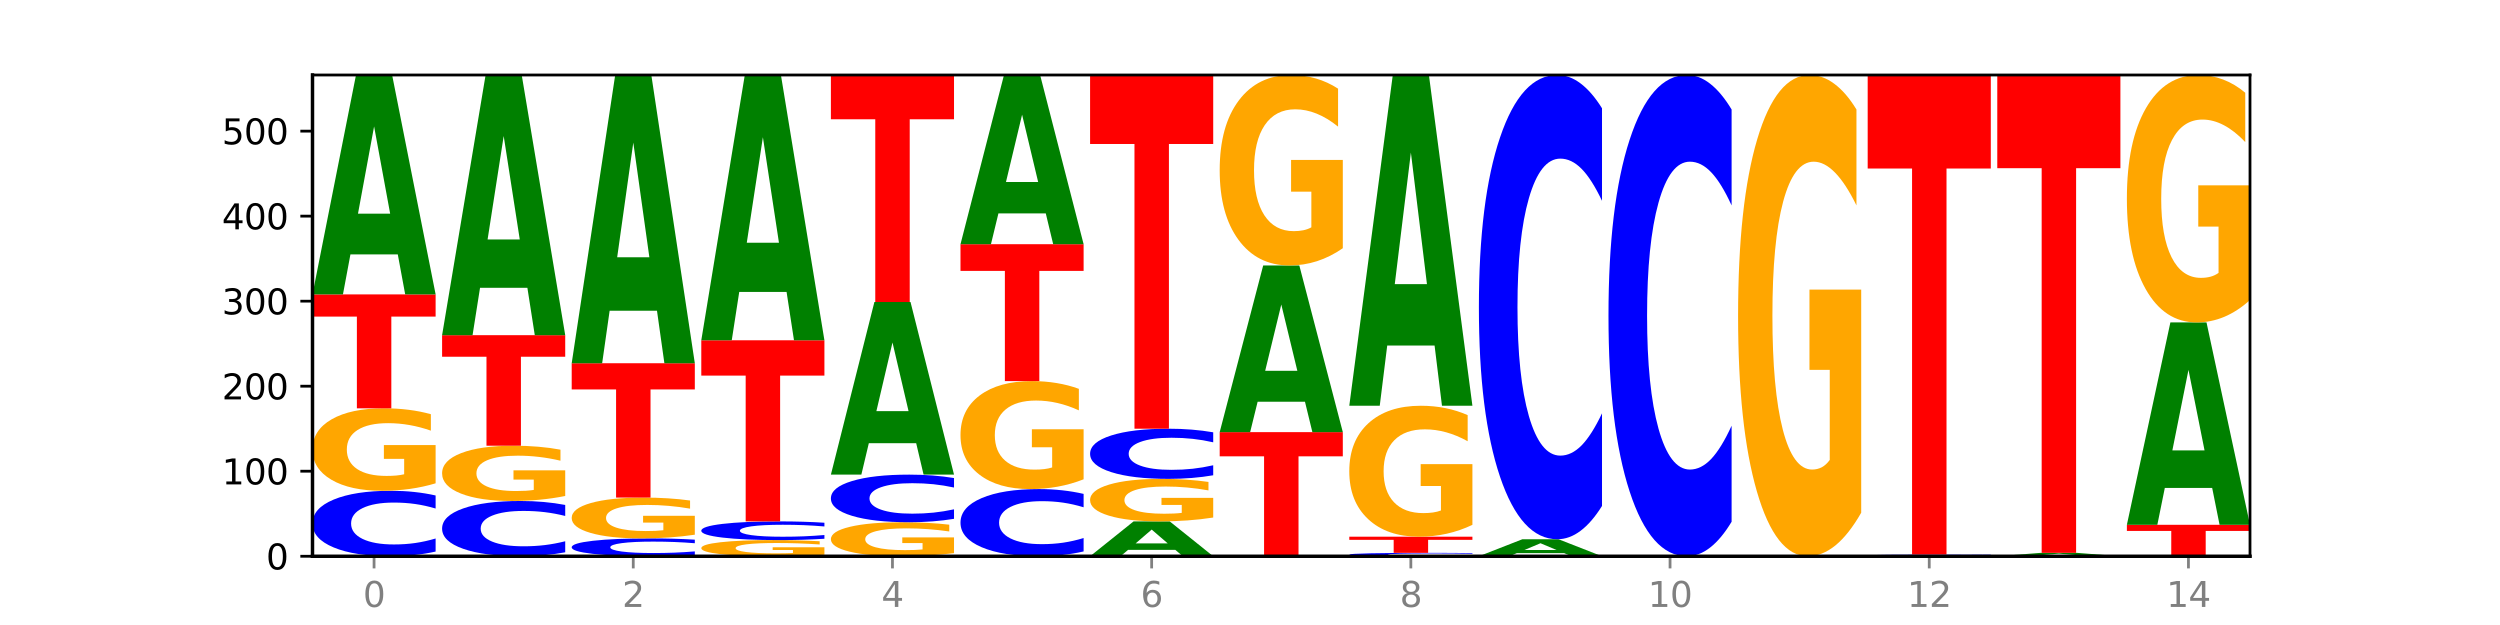 <?xml version="1.0" encoding="utf-8" standalone="no"?>
<!DOCTYPE svg PUBLIC "-//W3C//DTD SVG 1.1//EN"
  "http://www.w3.org/Graphics/SVG/1.1/DTD/svg11.dtd">
<svg xmlns:xlink="http://www.w3.org/1999/xlink" width="720pt" height="180pt" viewBox="0 0 720 180" xmlns="http://www.w3.org/2000/svg" version="1.1">
 <defs>
  <style type="text/css">*{stroke-linejoin: round; stroke-linecap: butt}</style>
 </defs>
 <g id="figure_1">
  <g id="patch_1">
   <path d="M 0 180 
L 720 180 
L 720 0 
L 0 0 
z
" style="fill: #ffffff"/>
  </g>
  <g id="axes_1">
   <g id="patch_2">
    <path d="M 90 160.2 
L 648 160.2 
L 648 21.6 
L 90 21.6 
z
" style="fill: #ffffff"/>
   </g>
   <g id="line2d_1">
    <path d="M 90 160.2 
L 648 160.2 
" clip-path="url(#p7ef0e933c5)" style="fill: none; stroke: #000000; stroke-width: 0.5; stroke-linecap: square"/>
   </g>
   <g id="patch_3">
    <path d="M 125.458 158.848 
Q 122.492 159.518 119.285 159.857 
Q 116.078 160.2 112.585 160.2 
Q 102.168 160.2 96.084 157.66 
Q 90 155.121 90 150.778 
Q 90 146.42 96.084 143.884 
Q 102.168 141.345 112.585 141.345 
Q 116.078 141.345 119.285 141.687 
Q 122.492 142.026 125.458 142.696 
L 125.458 146.455 
Q 122.465 145.567 119.562 145.154 
Q 116.658 144.741 113.451 144.741 
Q 107.698 144.741 104.401 146.35 
Q 101.114 147.954 101.114 150.778 
Q 101.114 153.59 104.401 155.199 
Q 107.698 156.804 113.451 156.804 
Q 116.658 156.804 119.562 156.391 
Q 122.465 155.974 125.458 155.086 
L 125.458 158.848 
z
" clip-path="url(#p7ef0e933c5)" style="fill: #0000ff"/>
   </g>
   <g id="patch_4">
    <path d="M 125.458 139.195 
Q 121.882 140.27 118.036 140.81 
Q 114.19 141.345 110.089 141.345 
Q 100.823 141.345 95.412 138.145 
Q 90 134.946 90 129.475 
Q 90 123.941 95.507 120.766 
Q 101.022 117.592 110.614 117.592 
Q 114.309 117.592 117.694 118.023 
Q 121.088 118.45 124.091 119.294 
L 124.091 124.029 
Q 120.992 122.945 117.925 122.41 
Q 114.857 121.87 111.774 121.87 
Q 106.068 121.87 102.977 123.843 
Q 99.886 125.81 99.886 129.475 
Q 99.886 133.106 102.866 135.089 
Q 105.846 137.066 111.329 137.066 
Q 112.823 137.066 114.102 136.953 
Q 115.382 136.835 116.399 136.59 
L 116.399 132.145 
L 110.558 132.145 
L 110.558 128.185 
L 125.458 128.185 
L 125.458 139.195 
z
" clip-path="url(#p7ef0e933c5)" style="fill: #ffa600"/>
   </g>
   <g id="patch_5">
    <path d="M 90 84.778 
L 125.458 84.778 
L 125.458 91.178 
L 112.701 91.178 
L 112.701 117.592 
L 102.781 117.592 
L 102.781 91.178 
L 90 91.178 
L 90 84.778 
z
" clip-path="url(#p7ef0e933c5)" style="fill: #ff0000"/>
   </g>
   <g id="patch_6">
    <path d="M 114.562 73.269 
L 100.925 73.269 
L 98.772 84.778 
L 90 84.778 
L 102.527 21.6 
L 112.931 21.6 
L 125.458 84.778 
L 116.693 84.778 
L 114.562 73.269 
z
M 103.1 61.543 
L 112.365 61.543 
L 107.74 36.413 
L 103.1 61.543 
z
" clip-path="url(#p7ef0e933c5)" style="fill: #008000"/>
   </g>
   <g id="patch_7">
    <path d="M 162.783 159.059 
Q 159.817 159.625 156.609 159.911 
Q 153.402 160.2 149.909 160.2 
Q 139.492 160.2 133.408 158.056 
Q 127.324 155.913 127.324 152.246 
Q 127.324 148.567 133.408 146.427 
Q 139.492 144.283 149.909 144.283 
Q 153.402 144.283 156.609 144.572 
Q 159.817 144.858 162.783 145.424 
L 162.783 148.597 
Q 159.79 147.847 156.886 147.499 
Q 153.983 147.15 150.776 147.15 
Q 145.022 147.15 141.726 148.508 
Q 138.438 149.863 138.438 152.246 
Q 138.438 154.62 141.726 155.978 
Q 145.022 157.333 150.776 157.333 
Q 153.983 157.333 156.886 156.984 
Q 159.79 156.633 162.783 155.883 
L 162.783 159.059 
z
" clip-path="url(#p7ef0e933c5)" style="fill: #0000ff"/>
   </g>
   <g id="patch_8">
    <path d="M 162.783 142.843 
Q 159.207 143.563 155.36 143.925 
Q 151.514 144.283 147.414 144.283 
Q 138.148 144.283 132.736 142.139 
Q 127.324 139.996 127.324 136.329 
Q 127.324 132.621 132.831 130.493 
Q 138.346 128.366 147.938 128.366 
Q 151.633 128.366 155.019 128.655 
Q 158.412 128.941 161.416 129.507 
L 161.416 132.68 
Q 158.317 131.953 155.249 131.595 
Q 152.182 131.233 149.098 131.233 
Q 143.393 131.233 140.301 132.555 
Q 137.21 133.873 137.21 136.329 
Q 137.21 138.763 140.19 140.091 
Q 143.17 141.416 148.653 141.416 
Q 150.147 141.416 151.427 141.34 
Q 152.706 141.261 153.723 141.097 
L 153.723 138.118 
L 147.883 138.118 
L 147.883 135.465 
L 162.783 135.465 
L 162.783 142.843 
z
" clip-path="url(#p7ef0e933c5)" style="fill: #ffa600"/>
   </g>
   <g id="patch_9">
    <path d="M 127.324 96.532 
L 162.783 96.532 
L 162.783 102.741 
L 150.026 102.741 
L 150.026 128.366 
L 140.106 128.366 
L 140.106 102.741 
L 127.324 102.741 
L 127.324 96.532 
z
" clip-path="url(#p7ef0e933c5)" style="fill: #ff0000"/>
   </g>
   <g id="patch_10">
    <path d="M 151.886 82.882 
L 138.25 82.882 
L 136.097 96.532 
L 127.324 96.532 
L 139.852 21.6 
L 150.255 21.6 
L 162.783 96.532 
L 154.018 96.532 
L 151.886 82.882 
z
M 140.425 68.975 
L 149.69 68.975 
L 145.064 39.169 
L 140.425 68.975 
z
" clip-path="url(#p7ef0e933c5)" style="fill: #008000"/>
   </g>
   <g id="patch_11">
    <path d="M 200.107 159.831 
Q 197.141 160.014 193.934 160.107 
Q 190.727 160.2 187.233 160.2 
Q 176.817 160.2 170.733 159.507 
Q 164.649 158.815 164.649 157.63 
Q 164.649 156.442 170.733 155.75 
Q 176.817 155.058 187.233 155.058 
Q 190.727 155.058 193.934 155.151 
Q 197.141 155.243 200.107 155.426 
L 200.107 156.451 
Q 197.114 156.209 194.211 156.096 
Q 191.307 155.984 188.1 155.984 
Q 182.347 155.984 179.05 156.423 
Q 175.762 156.86 175.762 157.63 
Q 175.762 158.397 179.05 158.836 
Q 182.347 159.274 188.1 159.274 
Q 191.307 159.274 194.211 159.161 
Q 197.114 159.047 200.107 158.805 
L 200.107 159.831 
z
" clip-path="url(#p7ef0e933c5)" style="fill: #0000ff"/>
   </g>
   <g id="patch_12">
    <path d="M 200.107 153.994 
Q 196.531 154.526 192.685 154.793 
Q 188.839 155.058 184.738 155.058 
Q 175.472 155.058 170.061 153.475 
Q 164.649 151.891 164.649 149.184 
Q 164.649 146.445 170.156 144.874 
Q 175.671 143.304 185.263 143.304 
Q 188.958 143.304 192.343 143.517 
Q 195.736 143.728 198.74 144.146 
L 198.74 146.489 
Q 195.641 145.953 192.574 145.688 
Q 189.506 145.421 186.423 145.421 
Q 180.717 145.421 177.626 146.397 
Q 174.535 147.37 174.535 149.184 
Q 174.535 150.981 177.515 151.962 
Q 180.495 152.94 185.978 152.94 
Q 187.472 152.94 188.751 152.885 
Q 190.031 152.826 191.048 152.705 
L 191.048 150.505 
L 185.207 150.505 
L 185.207 148.546 
L 200.107 148.546 
L 200.107 153.994 
z
" clip-path="url(#p7ef0e933c5)" style="fill: #ffa600"/>
   </g>
   <g id="patch_13">
    <path d="M 164.649 104.613 
L 200.107 104.613 
L 200.107 112.159 
L 187.35 112.159 
L 187.35 143.304 
L 177.43 143.304 
L 177.43 112.159 
L 164.649 112.159 
L 164.649 104.613 
z
" clip-path="url(#p7ef0e933c5)" style="fill: #ff0000"/>
   </g>
   <g id="patch_14">
    <path d="M 189.211 89.491 
L 175.574 89.491 
L 173.421 104.613 
L 164.649 104.613 
L 177.176 21.6 
L 187.58 21.6 
L 200.107 104.613 
L 191.342 104.613 
L 189.211 89.491 
z
M 177.749 74.084 
L 187.014 74.084 
L 182.389 41.063 
L 177.749 74.084 
z
" clip-path="url(#p7ef0e933c5)" style="fill: #008000"/>
   </g>
   <g id="patch_15">
    <path d="M 237.431 159.779 
Q 233.855 159.99 230.009 160.095 
Q 226.163 160.2 222.063 160.2 
Q 212.797 160.2 207.385 159.573 
Q 201.973 158.947 201.973 157.875 
Q 201.973 156.791 207.48 156.169 
Q 212.995 155.547 222.587 155.547 
Q 226.282 155.547 229.668 155.632 
Q 233.061 155.716 236.065 155.881 
L 236.065 156.808 
Q 232.965 156.596 229.898 156.491 
Q 226.831 156.385 223.747 156.385 
Q 218.041 156.385 214.95 156.772 
Q 211.859 157.157 211.859 157.875 
Q 211.859 158.586 214.839 158.975 
Q 217.819 159.362 223.302 159.362 
Q 224.796 159.362 226.076 159.34 
Q 227.355 159.317 228.372 159.269 
L 228.372 158.398 
L 222.531 158.398 
L 222.531 157.622 
L 237.431 157.622 
L 237.431 159.779 
z
" clip-path="url(#p7ef0e933c5)" style="fill: #ffa600"/>
   </g>
   <g id="patch_16">
    <path d="M 237.431 155.161 
Q 234.465 155.353 231.258 155.449 
Q 228.051 155.547 224.558 155.547 
Q 214.141 155.547 208.057 154.822 
Q 201.973 154.096 201.973 152.855 
Q 201.973 151.61 208.057 150.886 
Q 214.141 150.16 224.558 150.16 
Q 228.051 150.16 231.258 150.258 
Q 234.465 150.355 237.431 150.546 
L 237.431 151.62 
Q 234.439 151.366 231.535 151.248 
Q 228.632 151.13 225.424 151.13 
Q 219.671 151.13 216.375 151.59 
Q 213.087 152.049 213.087 152.855 
Q 213.087 153.659 216.375 154.118 
Q 219.671 154.577 225.424 154.577 
Q 228.632 154.577 231.535 154.459 
Q 234.439 154.34 237.431 154.086 
L 237.431 155.161 
z
" clip-path="url(#p7ef0e933c5)" style="fill: #0000ff"/>
   </g>
   <g id="patch_17">
    <path d="M 201.973 98.001 
L 237.431 98.001 
L 237.431 108.174 
L 224.675 108.174 
L 224.675 150.16 
L 214.755 150.16 
L 214.755 108.174 
L 201.973 108.174 
L 201.973 98.001 
z
" clip-path="url(#p7ef0e933c5)" style="fill: #ff0000"/>
   </g>
   <g id="patch_18">
    <path d="M 226.535 84.083 
L 212.899 84.083 
L 210.745 98.001 
L 201.973 98.001 
L 214.501 21.6 
L 224.904 21.6 
L 237.431 98.001 
L 228.667 98.001 
L 226.535 84.083 
z
M 215.073 69.904 
L 224.339 69.904 
L 219.713 39.513 
L 215.073 69.904 
z
" clip-path="url(#p7ef0e933c5)" style="fill: #008000"/>
   </g>
   <g id="patch_19">
    <path d="M 274.756 159.314 
Q 271.18 159.757 267.334 159.979 
Q 263.487 160.2 259.387 160.2 
Q 250.121 160.2 244.709 158.881 
Q 239.298 157.562 239.298 155.306 
Q 239.298 153.023 244.805 151.714 
Q 250.32 150.405 259.911 150.405 
Q 263.607 150.405 266.992 150.583 
Q 270.385 150.759 273.389 151.107 
L 273.389 153.06 
Q 270.29 152.612 267.222 152.392 
Q 264.155 152.169 261.072 152.169 
Q 255.366 152.169 252.275 152.983 
Q 249.183 153.794 249.183 155.306 
Q 249.183 156.803 252.163 157.62 
Q 255.143 158.436 260.627 158.436 
Q 262.121 158.436 263.4 158.389 
Q 264.679 158.341 265.697 158.239 
L 265.697 156.406 
L 259.856 156.406 
L 259.856 154.773 
L 274.756 154.773 
L 274.756 159.314 
z
" clip-path="url(#p7ef0e933c5)" style="fill: #ffa600"/>
   </g>
   <g id="patch_20">
    <path d="M 274.756 149.422 
Q 271.79 149.909 268.583 150.156 
Q 265.375 150.405 261.882 150.405 
Q 251.465 150.405 245.382 148.558 
Q 239.298 146.711 239.298 143.553 
Q 239.298 140.383 245.382 138.539 
Q 251.465 136.692 261.882 136.692 
Q 265.375 136.692 268.583 136.941 
Q 271.79 137.188 274.756 137.675 
L 274.756 140.408 
Q 271.763 139.763 268.86 139.462 
Q 265.956 139.162 262.749 139.162 
Q 256.995 139.162 253.699 140.332 
Q 250.411 141.499 250.411 143.553 
Q 250.411 145.598 253.699 146.768 
Q 256.995 147.935 262.749 147.935 
Q 265.956 147.935 268.86 147.635 
Q 271.763 147.331 274.756 146.686 
L 274.756 149.422 
z
" clip-path="url(#p7ef0e933c5)" style="fill: #0000ff"/>
   </g>
   <g id="patch_21">
    <path d="M 263.86 127.636 
L 250.223 127.636 
L 248.07 136.692 
L 239.298 136.692 
L 251.825 86.982 
L 262.228 86.982 
L 274.756 136.692 
L 265.991 136.692 
L 263.86 127.636 
z
M 252.398 118.41 
L 261.663 118.41 
L 257.038 98.637 
L 252.398 118.41 
z
" clip-path="url(#p7ef0e933c5)" style="fill: #008000"/>
   </g>
   <g id="patch_22">
    <path d="M 239.298 21.6 
L 274.756 21.6 
L 274.756 34.351 
L 261.999 34.351 
L 261.999 86.982 
L 252.079 86.982 
L 252.079 34.351 
L 239.298 34.351 
L 239.298 21.6 
z
" clip-path="url(#p7ef0e933c5)" style="fill: #ff0000"/>
   </g>
   <g id="patch_23">
    <path d="M 312.08 158.813 
Q 309.114 159.501 305.907 159.848 
Q 302.7 160.2 299.207 160.2 
Q 288.79 160.2 282.706 157.595 
Q 276.622 154.989 276.622 150.533 
Q 276.622 146.062 282.706 143.46 
Q 288.79 140.855 299.207 140.855 
Q 302.7 140.855 305.907 141.206 
Q 309.114 141.554 312.08 142.241 
L 312.08 146.098 
Q 309.087 145.187 306.184 144.763 
Q 303.28 144.339 300.073 144.339 
Q 294.32 144.339 291.023 145.99 
Q 287.736 147.636 287.736 150.533 
Q 287.736 153.419 291.023 155.069 
Q 294.32 156.715 300.073 156.715 
Q 303.28 156.715 306.184 156.292 
Q 309.087 155.864 312.08 154.953 
L 312.08 158.813 
z
" clip-path="url(#p7ef0e933c5)" style="fill: #0000ff"/>
   </g>
   <g id="patch_24">
    <path d="M 312.08 138.041 
Q 308.504 139.448 304.658 140.155 
Q 300.812 140.855 296.711 140.855 
Q 287.445 140.855 282.034 136.666 
Q 276.622 132.478 276.622 125.315 
Q 276.622 118.068 282.129 113.912 
Q 287.644 109.755 297.236 109.755 
Q 300.931 109.755 304.316 110.321 
Q 307.71 110.88 310.713 111.985 
L 310.713 118.184 
Q 307.614 116.764 304.547 116.064 
Q 301.479 115.357 298.396 115.357 
Q 292.69 115.357 289.599 117.94 
Q 286.508 120.516 286.508 125.315 
Q 286.508 130.069 289.488 132.664 
Q 292.468 135.253 297.951 135.253 
Q 299.445 135.253 300.724 135.105 
Q 302.004 134.951 303.021 134.63 
L 303.021 128.809 
L 297.18 128.809 
L 297.18 123.625 
L 312.08 123.625 
L 312.08 138.041 
z
" clip-path="url(#p7ef0e933c5)" style="fill: #ffa600"/>
   </g>
   <g id="patch_25">
    <path d="M 276.622 70.33 
L 312.08 70.33 
L 312.08 78.019 
L 299.324 78.019 
L 299.324 109.755 
L 289.404 109.755 
L 289.404 78.019 
L 276.622 78.019 
L 276.622 70.33 
z
" clip-path="url(#p7ef0e933c5)" style="fill: #ff0000"/>
   </g>
   <g id="patch_26">
    <path d="M 301.184 61.453 
L 287.547 61.453 
L 285.394 70.33 
L 276.622 70.33 
L 289.15 21.6 
L 299.553 21.6 
L 312.08 70.33 
L 303.315 70.33 
L 301.184 61.453 
z
M 289.722 52.409 
L 298.987 52.409 
L 294.362 33.025 
L 289.722 52.409 
z
" clip-path="url(#p7ef0e933c5)" style="fill: #008000"/>
   </g>
   <g id="patch_27">
    <path d="M 338.508 158.371 
L 324.872 158.371 
L 322.719 160.2 
L 313.946 160.2 
L 326.474 150.16 
L 336.877 150.16 
L 349.405 160.2 
L 340.64 160.2 
L 338.508 158.371 
z
M 327.047 156.508 
L 336.312 156.508 
L 331.686 152.514 
L 327.047 156.508 
z
" clip-path="url(#p7ef0e933c5)" style="fill: #008000"/>
   </g>
   <g id="patch_28">
    <path d="M 349.405 149.052 
Q 345.829 149.606 341.982 149.884 
Q 338.136 150.16 334.036 150.16 
Q 324.77 150.16 319.358 148.511 
Q 313.946 146.862 313.946 144.042 
Q 313.946 141.189 319.454 139.553 
Q 324.969 137.916 334.56 137.916 
Q 338.255 137.916 341.641 138.139 
Q 345.034 138.359 348.038 138.794 
L 348.038 141.235 
Q 344.939 140.676 341.871 140.4 
Q 338.804 140.122 335.72 140.122 
Q 330.015 140.122 326.923 141.138 
Q 323.832 142.153 323.832 144.042 
Q 323.832 145.914 326.812 146.935 
Q 329.792 147.955 335.275 147.955 
Q 336.769 147.955 338.049 147.896 
Q 339.328 147.836 340.345 147.709 
L 340.345 145.418 
L 334.505 145.418 
L 334.505 143.377 
L 349.405 143.377 
L 349.405 149.052 
z
" clip-path="url(#p7ef0e933c5)" style="fill: #ffa600"/>
   </g>
   <g id="patch_29">
    <path d="M 349.405 136.881 
Q 346.439 137.394 343.231 137.654 
Q 340.024 137.916 336.531 137.916 
Q 326.114 137.916 320.03 135.97 
Q 313.946 134.025 313.946 130.697 
Q 313.946 127.357 320.03 125.414 
Q 326.114 123.469 336.531 123.469 
Q 340.024 123.469 343.231 123.731 
Q 346.439 123.991 349.405 124.504 
L 349.405 127.384 
Q 346.412 126.704 343.508 126.387 
Q 340.605 126.071 337.398 126.071 
Q 331.644 126.071 328.348 127.304 
Q 325.06 128.533 325.06 130.697 
Q 325.06 132.852 328.348 134.084 
Q 331.644 135.314 337.398 135.314 
Q 340.605 135.314 343.508 134.997 
Q 346.412 134.678 349.405 133.998 
L 349.405 136.881 
z
" clip-path="url(#p7ef0e933c5)" style="fill: #0000ff"/>
   </g>
   <g id="patch_30">
    <path d="M 313.946 21.6 
L 349.405 21.6 
L 349.405 41.467 
L 336.648 41.467 
L 336.648 123.469 
L 326.728 123.469 
L 326.728 41.467 
L 313.946 41.467 
L 313.946 21.6 
z
" clip-path="url(#p7ef0e933c5)" style="fill: #ff0000"/>
   </g>
   <g id="patch_31">
    <path d="M 351.271 124.448 
L 386.729 124.448 
L 386.729 131.421 
L 373.972 131.421 
L 373.972 160.2 
L 364.052 160.2 
L 364.052 131.421 
L 351.271 131.421 
L 351.271 124.448 
z
" clip-path="url(#p7ef0e933c5)" style="fill: #ff0000"/>
   </g>
   <g id="patch_32">
    <path d="M 375.833 115.705 
L 362.196 115.705 
L 360.043 124.448 
L 351.271 124.448 
L 363.798 76.452 
L 374.202 76.452 
L 386.729 124.448 
L 377.964 124.448 
L 375.833 115.705 
z
M 364.371 106.797 
L 373.636 106.797 
L 369.011 87.705 
L 364.371 106.797 
z
" clip-path="url(#p7ef0e933c5)" style="fill: #008000"/>
   </g>
   <g id="patch_33">
    <path d="M 386.729 71.489 
Q 383.153 73.971 379.307 75.217 
Q 375.461 76.452 371.36 76.452 
Q 362.094 76.452 356.683 69.065 
Q 351.271 61.677 351.271 49.043 
Q 351.271 36.262 356.778 28.931 
Q 362.293 21.6 371.885 21.6 
Q 375.58 21.6 378.965 22.597 
Q 382.358 23.583 385.362 25.532 
L 385.362 36.466 
Q 382.263 33.962 379.196 32.727 
Q 376.128 31.48 373.045 31.48 
Q 367.339 31.48 364.248 36.035 
Q 361.157 40.579 361.157 49.043 
Q 361.157 57.428 364.137 62.006 
Q 367.117 66.572 372.6 66.572 
Q 374.094 66.572 375.373 66.311 
Q 376.653 66.039 377.67 65.473 
L 377.67 55.207 
L 371.829 55.207 
L 371.829 46.063 
L 386.729 46.063 
L 386.729 71.489 
z
" clip-path="url(#p7ef0e933c5)" style="fill: #ffa600"/>
   </g>
   <g id="patch_34">
    <path d="M 424.054 160.13 
Q 421.087 160.165 417.88 160.182 
Q 414.673 160.2 411.18 160.2 
Q 400.763 160.2 394.679 160.068 
Q 388.595 159.936 388.595 159.711 
Q 388.595 159.484 394.679 159.352 
Q 400.763 159.22 411.18 159.22 
Q 414.673 159.22 417.88 159.238 
Q 421.087 159.256 424.054 159.291 
L 424.054 159.486 
Q 421.061 159.44 418.157 159.418 
Q 415.254 159.397 412.047 159.397 
Q 406.293 159.397 402.997 159.48 
Q 399.709 159.564 399.709 159.711 
Q 399.709 159.857 402.997 159.94 
Q 406.293 160.024 412.047 160.024 
Q 415.254 160.024 418.157 160.002 
Q 421.061 159.98 424.054 159.934 
L 424.054 160.13 
z
" clip-path="url(#p7ef0e933c5)" style="fill: #0000ff"/>
   </g>
   <g id="patch_35">
    <path d="M 388.595 154.568 
L 424.054 154.568 
L 424.054 155.475 
L 411.297 155.475 
L 411.297 159.22 
L 401.377 159.22 
L 401.377 155.475 
L 388.595 155.475 
L 388.595 154.568 
z
" clip-path="url(#p7ef0e933c5)" style="fill: #ff0000"/>
   </g>
   <g id="patch_36">
    <path d="M 424.054 151.156 
Q 420.477 152.862 416.631 153.719 
Q 412.785 154.568 408.685 154.568 
Q 399.419 154.568 394.007 149.489 
Q 388.595 144.41 388.595 135.724 
Q 388.595 126.937 394.102 121.897 
Q 399.617 116.857 409.209 116.857 
Q 412.904 116.857 416.29 117.542 
Q 419.683 118.22 422.687 119.56 
L 422.687 127.077 
Q 419.587 125.356 416.52 124.507 
Q 413.453 123.65 410.369 123.65 
Q 404.664 123.65 401.572 126.781 
Q 398.481 129.905 398.481 135.724 
Q 398.481 141.489 401.461 144.636 
Q 404.441 147.775 409.924 147.775 
Q 411.418 147.775 412.698 147.596 
Q 413.977 147.409 414.994 147.019 
L 414.994 139.962 
L 409.153 139.962 
L 409.153 133.675 
L 424.054 133.675 
L 424.054 151.156 
z
" clip-path="url(#p7ef0e933c5)" style="fill: #ffa600"/>
   </g>
   <g id="patch_37">
    <path d="M 413.157 99.504 
L 399.521 99.504 
L 397.367 116.857 
L 388.595 116.857 
L 401.123 21.6 
L 411.526 21.6 
L 424.054 116.857 
L 415.289 116.857 
L 413.157 99.504 
z
M 401.695 81.825 
L 410.961 81.825 
L 406.335 43.934 
L 401.695 81.825 
z
" clip-path="url(#p7ef0e933c5)" style="fill: #008000"/>
   </g>
   <g id="patch_38">
    <path d="M 450.482 159.308 
L 436.845 159.308 
L 434.692 160.2 
L 425.92 160.2 
L 438.447 155.302 
L 448.85 155.302 
L 461.378 160.2 
L 452.613 160.2 
L 450.482 159.308 
z
M 439.02 158.399 
L 448.285 158.399 
L 443.66 156.451 
L 439.02 158.399 
z
" clip-path="url(#p7ef0e933c5)" style="fill: #008000"/>
   </g>
   <g id="patch_39">
    <path d="M 461.378 145.719 
Q 458.412 150.469 455.205 152.872 
Q 451.997 155.302 448.504 155.302 
Q 438.088 155.302 432.004 137.295 
Q 425.92 119.288 425.92 88.493 
Q 425.92 57.587 432.004 39.607 
Q 438.088 21.6 448.504 21.6 
Q 451.997 21.6 455.205 24.03 
Q 458.412 26.433 461.378 31.184 
L 461.378 57.836 
Q 458.385 51.539 455.482 48.611 
Q 452.578 45.684 449.371 45.684 
Q 443.618 45.684 440.321 57.09 
Q 437.033 68.469 437.033 88.493 
Q 437.033 108.433 440.321 119.84 
Q 443.618 131.219 449.371 131.219 
Q 452.578 131.219 455.482 128.291 
Q 458.385 125.336 461.378 119.039 
L 461.378 145.719 
z
" clip-path="url(#p7ef0e933c5)" style="fill: #0000ff"/>
   </g>
   <g id="patch_40">
    <path d="M 498.702 150.265 
Q 495.736 155.19 492.529 157.681 
Q 489.322 160.2 485.829 160.2 
Q 475.412 160.2 469.328 141.533 
Q 463.244 122.866 463.244 90.943 
Q 463.244 58.905 469.328 40.267 
Q 475.412 21.6 485.829 21.6 
Q 489.322 21.6 492.529 24.119 
Q 495.736 26.61 498.702 31.535 
L 498.702 59.163 
Q 495.71 52.635 492.806 49.601 
Q 489.903 46.566 486.695 46.566 
Q 480.942 46.566 477.645 58.39 
Q 474.358 70.186 474.358 90.943 
Q 474.358 111.614 477.645 123.439 
Q 480.942 135.234 486.695 135.234 
Q 489.903 135.234 492.806 132.199 
Q 495.71 129.136 498.702 122.608 
L 498.702 150.265 
z
" clip-path="url(#p7ef0e933c5)" style="fill: #0000ff"/>
   </g>
   <g id="patch_41">
    <path d="M 536.027 147.66 
Q 532.451 153.93 528.605 157.079 
Q 524.758 160.2 520.658 160.2 
Q 511.392 160.2 505.98 141.533 
Q 500.569 122.866 500.569 90.943 
Q 500.569 58.648 506.076 40.124 
Q 511.591 21.6 521.182 21.6 
Q 524.878 21.6 528.263 24.119 
Q 531.656 26.61 534.66 31.535 
L 534.66 59.163 
Q 531.561 52.836 528.493 49.715 
Q 525.426 46.566 522.343 46.566 
Q 516.637 46.566 513.546 58.075 
Q 510.454 69.556 510.454 90.943 
Q 510.454 112.129 513.434 123.696 
Q 516.414 135.234 521.898 135.234 
Q 523.391 135.234 524.671 134.576 
Q 525.95 133.889 526.968 132.457 
L 526.968 106.518 
L 521.127 106.518 
L 521.127 83.413 
L 536.027 83.413 
L 536.027 147.66 
z
" clip-path="url(#p7ef0e933c5)" style="fill: #ffa600"/>
   </g>
   <g id="patch_42">
    <path d="M 573.351 160.165 
Q 570.385 160.182 567.178 160.191 
Q 563.971 160.2 560.478 160.2 
Q 550.061 160.2 543.977 160.134 
Q 537.893 160.068 537.893 159.955 
Q 537.893 159.842 543.977 159.776 
Q 550.061 159.71 560.478 159.71 
Q 563.971 159.71 567.178 159.719 
Q 570.385 159.728 573.351 159.745 
L 573.351 159.843 
Q 570.358 159.82 567.455 159.809 
Q 564.551 159.798 561.344 159.798 
Q 555.591 159.798 552.294 159.84 
Q 549.007 159.882 549.007 159.955 
Q 549.007 160.028 552.294 160.07 
Q 555.591 160.112 561.344 160.112 
Q 564.551 160.112 567.455 160.101 
Q 570.358 160.09 573.351 160.067 
L 573.351 160.165 
z
" clip-path="url(#p7ef0e933c5)" style="fill: #0000ff"/>
   </g>
   <g id="patch_43">
    <path d="M 537.893 21.6 
L 573.351 21.6 
L 573.351 48.535 
L 560.594 48.535 
L 560.594 159.71 
L 550.674 159.71 
L 550.674 48.535 
L 537.893 48.535 
L 537.893 21.6 
z
" clip-path="url(#p7ef0e933c5)" style="fill: #ff0000"/>
   </g>
   <g id="patch_44">
    <path d="M 599.779 160.022 
L 586.143 160.022 
L 583.99 160.2 
L 575.217 160.2 
L 587.745 159.22 
L 598.148 159.22 
L 610.676 160.2 
L 601.911 160.2 
L 599.779 160.022 
z
M 588.318 159.84 
L 597.583 159.84 
L 592.957 159.45 
L 588.318 159.84 
z
" clip-path="url(#p7ef0e933c5)" style="fill: #008000"/>
   </g>
   <g id="patch_45">
    <path d="M 575.217 21.6 
L 610.676 21.6 
L 610.676 48.44 
L 597.919 48.44 
L 597.919 159.22 
L 587.999 159.22 
L 587.999 48.44 
L 575.217 48.44 
L 575.217 21.6 
z
" clip-path="url(#p7ef0e933c5)" style="fill: #ff0000"/>
   </g>
   <g id="patch_46">
    <path d="M 612.542 151.14 
L 648 151.14 
L 648 152.907 
L 635.243 152.907 
L 635.243 160.2 
L 625.323 160.2 
L 625.323 152.907 
L 612.542 152.907 
L 612.542 151.14 
z
" clip-path="url(#p7ef0e933c5)" style="fill: #ff0000"/>
   </g>
   <g id="patch_47">
    <path d="M 637.104 140.523 
L 623.467 140.523 
L 621.314 151.14 
L 612.542 151.14 
L 625.069 92.859 
L 635.473 92.859 
L 648 151.14 
L 639.235 151.14 
L 637.104 140.523 
z
M 625.642 129.706 
L 634.907 129.706 
L 630.282 106.524 
L 625.642 129.706 
z
" clip-path="url(#p7ef0e933c5)" style="fill: #008000"/>
   </g>
   <g id="patch_48">
    <path d="M 648 86.412 
Q 644.424 89.635 640.578 91.255 
Q 636.732 92.859 632.631 92.859 
Q 623.365 92.859 617.954 83.262 
Q 612.542 73.664 612.542 57.252 
Q 612.542 40.648 618.049 31.124 
Q 623.564 21.6 633.156 21.6 
Q 636.851 21.6 640.236 22.895 
Q 643.629 24.176 646.633 26.708 
L 646.633 40.913 
Q 643.534 37.659 640.467 36.055 
Q 637.399 34.436 634.316 34.436 
Q 628.61 34.436 625.519 40.353 
Q 622.428 46.256 622.428 57.252 
Q 622.428 68.144 625.408 74.091 
Q 628.388 80.023 633.871 80.023 
Q 635.365 80.023 636.644 79.685 
Q 637.924 79.331 638.941 78.595 
L 638.941 65.259 
L 633.1 65.259 
L 633.1 53.38 
L 648 53.38 
L 648 86.412 
z
" clip-path="url(#p7ef0e933c5)" style="fill: #ffa600"/>
   </g>
   <g id="matplotlib.axis_1">
    <g id="xtick_1">
     <g id="line2d_2">
      <defs>
       <path id="m788ed1e023" d="M 0 0 
L 0 3.5 
" style="stroke: #808080; stroke-width: 0.8"/>
      </defs>
      <g>
       <use xlink:href="#m788ed1e023" x="107.729" y="160.2" style="fill: #808080; stroke: #808080; stroke-width: 0.8"/>
      </g>
     </g>
     <g id="text_1">
      <!-- 0 -->
      <g style="fill: #808080" transform="translate(104.548 174.798) scale(0.1 -0.1)">
       <defs>
        <path id="DejaVuSans-30" d="M 2034 4250 
Q 1547 4250 1301 3770 
Q 1056 3291 1056 2328 
Q 1056 1369 1301 889 
Q 1547 409 2034 409 
Q 2525 409 2770 889 
Q 3016 1369 3016 2328 
Q 3016 3291 2770 3770 
Q 2525 4250 2034 4250 
z
M 2034 4750 
Q 2819 4750 3233 4129 
Q 3647 3509 3647 2328 
Q 3647 1150 3233 529 
Q 2819 -91 2034 -91 
Q 1250 -91 836 529 
Q 422 1150 422 2328 
Q 422 3509 836 4129 
Q 1250 4750 2034 4750 
z
" transform="scale(0.016)"/>
       </defs>
       <use xlink:href="#DejaVuSans-30"/>
      </g>
     </g>
    </g>
    <g id="xtick_2">
     <g id="line2d_3">
      <g>
       <use xlink:href="#m788ed1e023" x="182.378" y="160.2" style="fill: #808080; stroke: #808080; stroke-width: 0.8"/>
      </g>
     </g>
     <g id="text_2">
      <!-- 2 -->
      <g style="fill: #808080" transform="translate(179.197 174.798) scale(0.1 -0.1)">
       <defs>
        <path id="DejaVuSans-32" d="M 1228 531 
L 3431 531 
L 3431 0 
L 469 0 
L 469 531 
Q 828 903 1448 1529 
Q 2069 2156 2228 2338 
Q 2531 2678 2651 2914 
Q 2772 3150 2772 3378 
Q 2772 3750 2511 3984 
Q 2250 4219 1831 4219 
Q 1534 4219 1204 4116 
Q 875 4013 500 3803 
L 500 4441 
Q 881 4594 1212 4672 
Q 1544 4750 1819 4750 
Q 2544 4750 2975 4387 
Q 3406 4025 3406 3419 
Q 3406 3131 3298 2873 
Q 3191 2616 2906 2266 
Q 2828 2175 2409 1742 
Q 1991 1309 1228 531 
z
" transform="scale(0.016)"/>
       </defs>
       <use xlink:href="#DejaVuSans-32"/>
      </g>
     </g>
    </g>
    <g id="xtick_3">
     <g id="line2d_4">
      <g>
       <use xlink:href="#m788ed1e023" x="257.027" y="160.2" style="fill: #808080; stroke: #808080; stroke-width: 0.8"/>
      </g>
     </g>
     <g id="text_3">
      <!-- 4 -->
      <g style="fill: #808080" transform="translate(253.846 174.798) scale(0.1 -0.1)">
       <defs>
        <path id="DejaVuSans-34" d="M 2419 4116 
L 825 1625 
L 2419 1625 
L 2419 4116 
z
M 2253 4666 
L 3047 4666 
L 3047 1625 
L 3713 1625 
L 3713 1100 
L 3047 1100 
L 3047 0 
L 2419 0 
L 2419 1100 
L 313 1100 
L 313 1709 
L 2253 4666 
z
" transform="scale(0.016)"/>
       </defs>
       <use xlink:href="#DejaVuSans-34"/>
      </g>
     </g>
    </g>
    <g id="xtick_4">
     <g id="line2d_5">
      <g>
       <use xlink:href="#m788ed1e023" x="331.676" y="160.2" style="fill: #808080; stroke: #808080; stroke-width: 0.8"/>
      </g>
     </g>
     <g id="text_4">
      <!-- 6 -->
      <g style="fill: #808080" transform="translate(328.494 174.798) scale(0.1 -0.1)">
       <defs>
        <path id="DejaVuSans-36" d="M 2113 2584 
Q 1688 2584 1439 2293 
Q 1191 2003 1191 1497 
Q 1191 994 1439 701 
Q 1688 409 2113 409 
Q 2538 409 2786 701 
Q 3034 994 3034 1497 
Q 3034 2003 2786 2293 
Q 2538 2584 2113 2584 
z
M 3366 4563 
L 3366 3988 
Q 3128 4100 2886 4159 
Q 2644 4219 2406 4219 
Q 1781 4219 1451 3797 
Q 1122 3375 1075 2522 
Q 1259 2794 1537 2939 
Q 1816 3084 2150 3084 
Q 2853 3084 3261 2657 
Q 3669 2231 3669 1497 
Q 3669 778 3244 343 
Q 2819 -91 2113 -91 
Q 1303 -91 875 529 
Q 447 1150 447 2328 
Q 447 3434 972 4092 
Q 1497 4750 2381 4750 
Q 2619 4750 2861 4703 
Q 3103 4656 3366 4563 
z
" transform="scale(0.016)"/>
       </defs>
       <use xlink:href="#DejaVuSans-36"/>
      </g>
     </g>
    </g>
    <g id="xtick_5">
     <g id="line2d_6">
      <g>
       <use xlink:href="#m788ed1e023" x="406.324" y="160.2" style="fill: #808080; stroke: #808080; stroke-width: 0.8"/>
      </g>
     </g>
     <g id="text_5">
      <!-- 8 -->
      <g style="fill: #808080" transform="translate(403.143 174.798) scale(0.1 -0.1)">
       <defs>
        <path id="DejaVuSans-38" d="M 2034 2216 
Q 1584 2216 1326 1975 
Q 1069 1734 1069 1313 
Q 1069 891 1326 650 
Q 1584 409 2034 409 
Q 2484 409 2743 651 
Q 3003 894 3003 1313 
Q 3003 1734 2745 1975 
Q 2488 2216 2034 2216 
z
M 1403 2484 
Q 997 2584 770 2862 
Q 544 3141 544 3541 
Q 544 4100 942 4425 
Q 1341 4750 2034 4750 
Q 2731 4750 3128 4425 
Q 3525 4100 3525 3541 
Q 3525 3141 3298 2862 
Q 3072 2584 2669 2484 
Q 3125 2378 3379 2068 
Q 3634 1759 3634 1313 
Q 3634 634 3220 271 
Q 2806 -91 2034 -91 
Q 1263 -91 848 271 
Q 434 634 434 1313 
Q 434 1759 690 2068 
Q 947 2378 1403 2484 
z
M 1172 3481 
Q 1172 3119 1398 2916 
Q 1625 2713 2034 2713 
Q 2441 2713 2670 2916 
Q 2900 3119 2900 3481 
Q 2900 3844 2670 4047 
Q 2441 4250 2034 4250 
Q 1625 4250 1398 4047 
Q 1172 3844 1172 3481 
z
" transform="scale(0.016)"/>
       </defs>
       <use xlink:href="#DejaVuSans-38"/>
      </g>
     </g>
    </g>
    <g id="xtick_6">
     <g id="line2d_7">
      <g>
       <use xlink:href="#m788ed1e023" x="480.973" y="160.2" style="fill: #808080; stroke: #808080; stroke-width: 0.8"/>
      </g>
     </g>
     <g id="text_6">
      <!-- 10 -->
      <g style="fill: #808080" transform="translate(474.611 174.798) scale(0.1 -0.1)">
       <defs>
        <path id="DejaVuSans-31" d="M 794 531 
L 1825 531 
L 1825 4091 
L 703 3866 
L 703 4441 
L 1819 4666 
L 2450 4666 
L 2450 531 
L 3481 531 
L 3481 0 
L 794 0 
L 794 531 
z
" transform="scale(0.016)"/>
       </defs>
       <use xlink:href="#DejaVuSans-31"/>
       <use xlink:href="#DejaVuSans-30" x="63.623"/>
      </g>
     </g>
    </g>
    <g id="xtick_7">
     <g id="line2d_8">
      <g>
       <use xlink:href="#m788ed1e023" x="555.622" y="160.2" style="fill: #808080; stroke: #808080; stroke-width: 0.8"/>
      </g>
     </g>
     <g id="text_7">
      <!-- 12 -->
      <g style="fill: #808080" transform="translate(549.26 174.798) scale(0.1 -0.1)">
       <use xlink:href="#DejaVuSans-31"/>
       <use xlink:href="#DejaVuSans-32" x="63.623"/>
      </g>
     </g>
    </g>
    <g id="xtick_8">
     <g id="line2d_9">
      <g>
       <use xlink:href="#m788ed1e023" x="630.271" y="160.2" style="fill: #808080; stroke: #808080; stroke-width: 0.8"/>
      </g>
     </g>
     <g id="text_8">
      <!-- 14 -->
      <g style="fill: #808080" transform="translate(623.908 174.798) scale(0.1 -0.1)">
       <use xlink:href="#DejaVuSans-31"/>
       <use xlink:href="#DejaVuSans-34" x="63.623"/>
      </g>
     </g>
    </g>
   </g>
   <g id="matplotlib.axis_2">
    <g id="ytick_1">
     <g id="line2d_10">
      <defs>
       <path id="md7c7b64fdb" d="M 0 0 
L -3.5 0 
" style="stroke: #000000; stroke-width: 0.8"/>
      </defs>
      <g>
       <use xlink:href="#md7c7b64fdb" x="90" y="160.2" style="stroke: #000000; stroke-width: 0.8"/>
      </g>
     </g>
     <g id="text_9">
      <!-- 0 -->
      <g transform="translate(76.638 163.999) scale(0.1 -0.1)">
       <use xlink:href="#DejaVuSans-30"/>
      </g>
     </g>
    </g>
    <g id="ytick_2">
     <g id="line2d_11">
      <g>
       <use xlink:href="#md7c7b64fdb" x="90" y="135.712" style="stroke: #000000; stroke-width: 0.8"/>
      </g>
     </g>
     <g id="text_10">
      <!-- 100 -->
      <g transform="translate(63.913 139.512) scale(0.1 -0.1)">
       <use xlink:href="#DejaVuSans-31"/>
       <use xlink:href="#DejaVuSans-30" x="63.623"/>
       <use xlink:href="#DejaVuSans-30" x="127.246"/>
      </g>
     </g>
    </g>
    <g id="ytick_3">
     <g id="line2d_12">
      <g>
       <use xlink:href="#md7c7b64fdb" x="90" y="111.225" style="stroke: #000000; stroke-width: 0.8"/>
      </g>
     </g>
     <g id="text_11">
      <!-- 200 -->
      <g transform="translate(63.913 115.024) scale(0.1 -0.1)">
       <use xlink:href="#DejaVuSans-32"/>
       <use xlink:href="#DejaVuSans-30" x="63.623"/>
       <use xlink:href="#DejaVuSans-30" x="127.246"/>
      </g>
     </g>
    </g>
    <g id="ytick_4">
     <g id="line2d_13">
      <g>
       <use xlink:href="#md7c7b64fdb" x="90" y="86.737" style="stroke: #000000; stroke-width: 0.8"/>
      </g>
     </g>
     <g id="text_12">
      <!-- 300 -->
      <g transform="translate(63.913 90.536) scale(0.1 -0.1)">
       <defs>
        <path id="DejaVuSans-33" d="M 2597 2516 
Q 3050 2419 3304 2112 
Q 3559 1806 3559 1356 
Q 3559 666 3084 287 
Q 2609 -91 1734 -91 
Q 1441 -91 1130 -33 
Q 819 25 488 141 
L 488 750 
Q 750 597 1062 519 
Q 1375 441 1716 441 
Q 2309 441 2620 675 
Q 2931 909 2931 1356 
Q 2931 1769 2642 2001 
Q 2353 2234 1838 2234 
L 1294 2234 
L 1294 2753 
L 1863 2753 
Q 2328 2753 2575 2939 
Q 2822 3125 2822 3475 
Q 2822 3834 2567 4026 
Q 2313 4219 1838 4219 
Q 1578 4219 1281 4162 
Q 984 4106 628 3988 
L 628 4550 
Q 988 4650 1302 4700 
Q 1616 4750 1894 4750 
Q 2613 4750 3031 4423 
Q 3450 4097 3450 3541 
Q 3450 3153 3228 2886 
Q 3006 2619 2597 2516 
z
" transform="scale(0.016)"/>
       </defs>
       <use xlink:href="#DejaVuSans-33"/>
       <use xlink:href="#DejaVuSans-30" x="63.623"/>
       <use xlink:href="#DejaVuSans-30" x="127.246"/>
      </g>
     </g>
    </g>
    <g id="ytick_5">
     <g id="line2d_14">
      <g>
       <use xlink:href="#md7c7b64fdb" x="90" y="62.249" style="stroke: #000000; stroke-width: 0.8"/>
      </g>
     </g>
     <g id="text_13">
      <!-- 400 -->
      <g transform="translate(63.913 66.049) scale(0.1 -0.1)">
       <use xlink:href="#DejaVuSans-34"/>
       <use xlink:href="#DejaVuSans-30" x="63.623"/>
       <use xlink:href="#DejaVuSans-30" x="127.246"/>
      </g>
     </g>
    </g>
    <g id="ytick_6">
     <g id="line2d_15">
      <g>
       <use xlink:href="#md7c7b64fdb" x="90" y="37.762" style="stroke: #000000; stroke-width: 0.8"/>
      </g>
     </g>
     <g id="text_14">
      <!-- 500 -->
      <g transform="translate(63.913 41.561) scale(0.1 -0.1)">
       <defs>
        <path id="DejaVuSans-35" d="M 691 4666 
L 3169 4666 
L 3169 4134 
L 1269 4134 
L 1269 2991 
Q 1406 3038 1543 3061 
Q 1681 3084 1819 3084 
Q 2600 3084 3056 2656 
Q 3513 2228 3513 1497 
Q 3513 744 3044 326 
Q 2575 -91 1722 -91 
Q 1428 -91 1123 -41 
Q 819 9 494 109 
L 494 744 
Q 775 591 1075 516 
Q 1375 441 1709 441 
Q 2250 441 2565 725 
Q 2881 1009 2881 1497 
Q 2881 1984 2565 2268 
Q 2250 2553 1709 2553 
Q 1456 2553 1204 2497 
Q 953 2441 691 2322 
L 691 4666 
z
" transform="scale(0.016)"/>
       </defs>
       <use xlink:href="#DejaVuSans-35"/>
       <use xlink:href="#DejaVuSans-30" x="63.623"/>
       <use xlink:href="#DejaVuSans-30" x="127.246"/>
      </g>
     </g>
    </g>
   </g>
   <g id="patch_49">
    <path d="M 90 160.2 
L 90 21.6 
" style="fill: none; stroke: #000000; stroke-linejoin: miter; stroke-linecap: square"/>
   </g>
   <g id="patch_50">
    <path d="M 648 160.2 
L 648 21.6 
" style="fill: none; stroke: #000000; stroke-width: 0.8; stroke-linejoin: miter; stroke-linecap: square"/>
   </g>
   <g id="patch_51">
    <path d="M 90 160.2 
L 648 160.2 
" style="fill: none; stroke: #000000; stroke-linejoin: miter; stroke-linecap: square"/>
   </g>
   <g id="patch_52">
    <path d="M 90 21.6 
L 648 21.6 
" style="fill: none; stroke: #000000; stroke-width: 0.8; stroke-linejoin: miter; stroke-linecap: square"/>
   </g>
  </g>
 </g>
 <defs>
  <clipPath id="p7ef0e933c5">
   <rect x="90" y="21.6" width="558" height="138.6"/>
  </clipPath>
 </defs>
</svg>
